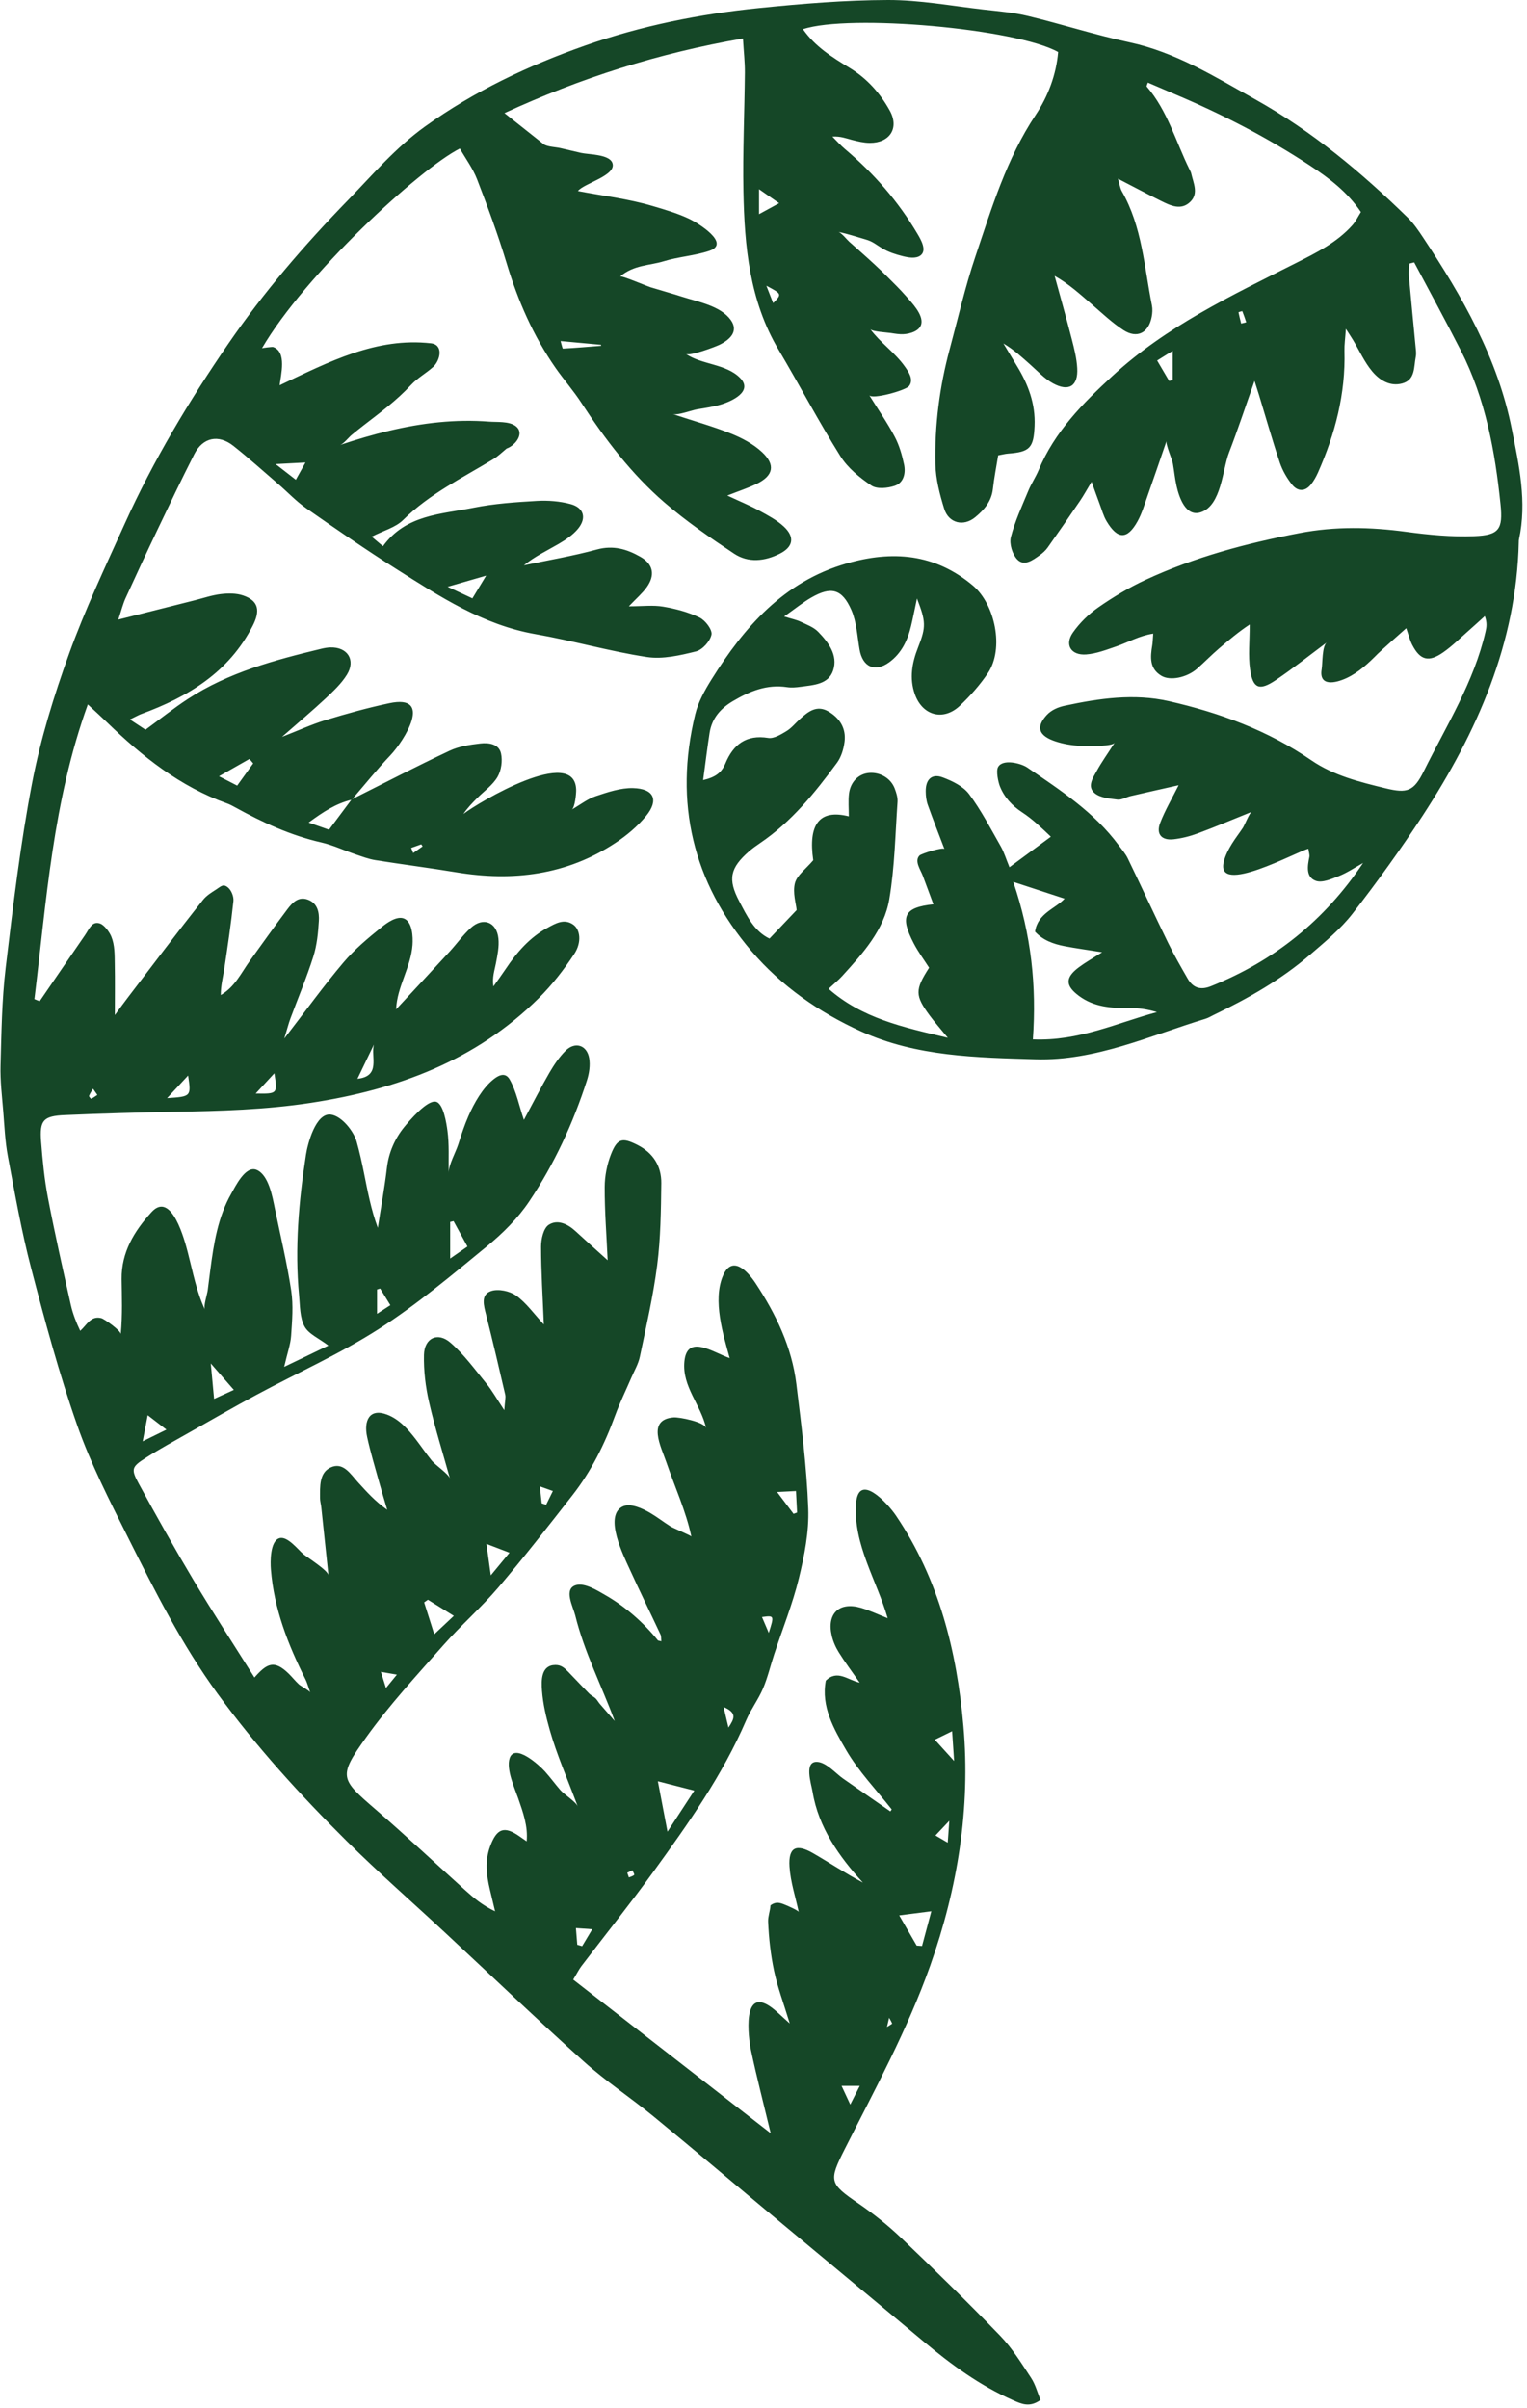 <?xml version="1.0" encoding="UTF-8"?><svg xmlns="http://www.w3.org/2000/svg" xmlns:xlink="http://www.w3.org/1999/xlink" height="495.7" preserveAspectRatio="xMidYMid meet" version="1.0" viewBox="-0.1 -0.0 314.3 495.7" width="314.3" zoomAndPan="magnify"><g id="change1_1"><path d="M 212.492 213.965 C 213.266 202.953 212.188 192.469 208.453 181.539 C 212.488 182.863 215.734 183.926 219.027 185.004 C 217.051 187.125 213.512 187.988 212.934 191.785 C 214.551 193.562 216.711 194.34 219.004 194.781 C 221.289 195.223 223.598 195.531 226.742 196.035 C 224.723 197.332 223.281 198.137 221.973 199.117 C 219.121 201.246 219.152 202.902 221.961 205 C 225.023 207.289 228.555 207.555 232.203 207.516 C 234.133 207.492 236.07 207.742 238.031 208.359 C 229.809 210.57 221.988 214.371 212.492 213.965 Z M 255.363 66.609 C 255.172 65.84 254.969 65.066 254.816 64.285 C 254.812 64.258 255.586 64.031 255.598 64.059 C 255.898 64.809 256.152 65.574 256.41 66.344 C 256.062 66.434 255.715 66.52 255.363 66.609 Z M 241.281 78.219 C 241.035 78.285 240.789 78.355 240.543 78.422 C 239.789 77.141 239.035 75.859 238.07 74.219 C 239.078 73.59 239.977 73.027 241.281 72.215 C 241.281 74.633 241.281 76.426 241.281 78.219 Z M 159.039 62.398 C 158.586 61.242 158.191 60.23 157.641 58.824 C 160.863 60.531 160.863 60.531 159.039 62.398 Z M 156.129 38.953 C 157.871 40.168 158.836 40.836 160.266 41.832 C 158.734 42.668 157.621 43.277 156.129 44.094 C 156.129 42.406 156.129 41.113 156.129 38.953 Z M 115.281 70.211 C 118.203 70.48 120.898 70.73 123.594 70.98 C 123.609 71.051 123.625 71.117 123.641 71.188 C 121.016 71.398 118.395 71.621 115.766 71.766 C 115.66 71.773 115.516 70.984 115.281 70.211 Z M 60.789 98.766 C 59.539 97.797 58.539 97.016 56.633 95.535 C 59.094 95.402 60.469 95.332 62.773 95.211 C 61.844 96.871 61.43 97.617 60.789 98.766 Z M 97.133 123.18 C 95.277 122.312 94.039 121.734 92.035 120.797 C 94.793 120 96.855 119.402 99.965 118.5 C 98.762 120.488 98.051 121.668 97.133 123.18 Z M 84.953 175.605 C 84.812 175.258 84.672 174.902 84.531 174.551 C 85.223 174.309 85.918 174.062 86.609 173.816 C 86.703 173.957 86.793 174.094 86.887 174.234 C 86.242 174.691 85.598 175.148 84.953 175.605 Z M 63.43 169.336 C 66.465 167.105 69.074 165.41 72.211 164.656 C 70.754 166.609 69.293 168.566 67.621 170.809 C 66.52 170.418 65.281 169.984 63.43 169.336 Z M 48.719 161.73 C 47.383 161.043 46.449 160.562 44.973 159.805 C 47.355 158.449 49.301 157.344 51.246 156.238 C 51.504 156.547 51.758 156.852 52.016 157.152 C 50.934 158.656 49.852 160.156 48.719 161.73 Z M 52.523 225.117 C 53.797 223.738 54.875 222.574 56.375 220.949 C 57.039 225.195 57.039 225.195 52.523 225.117 Z M 34.289 226.066 C 36.062 224.16 37.281 222.852 38.621 221.41 C 39.254 225.734 39.254 225.734 34.289 226.066 Z M 18.668 226.199 C 18.617 226.223 18.172 225.73 18.227 225.602 C 18.434 225.082 18.766 224.613 19.051 224.129 C 19.281 224.457 19.508 224.785 19.941 225.406 C 19.453 225.727 19.078 226.008 18.668 226.199 Z M 73.469 222.086 C 74.688 219.555 75.773 217.297 76.859 215.039 C 76.184 217.543 78.352 221.562 73.469 222.086 Z M 29.27 296.711 C 29.664 294.652 29.938 293.227 30.301 291.34 C 31.66 292.387 32.617 293.125 34.156 294.312 C 32.285 295.23 31.082 295.82 29.27 296.711 Z M 48.031 286.125 C 46.793 286.688 45.566 287.25 43.965 287.98 C 43.734 285.488 43.531 283.301 43.285 280.684 C 44.984 282.633 46.348 284.191 48.031 286.125 Z M 77.508 265.457 C 77.723 265.391 77.938 265.324 78.148 265.258 C 78.805 266.324 79.457 267.395 80.246 268.684 C 79.379 269.246 78.68 269.699 77.508 270.457 C 77.508 268.441 77.508 266.949 77.508 265.457 Z M 92.559 251.551 C 92.789 251.496 93.023 251.441 93.254 251.387 C 94.164 253.051 95.074 254.711 96.113 256.613 C 95.031 257.367 94.09 258.023 92.559 259.086 C 92.559 256.141 92.559 253.848 92.559 251.551 Z M 112.305 309.777 C 112 309.676 111.695 309.574 111.395 309.473 C 111.289 308.504 111.184 307.531 111.016 305.992 C 112.215 306.418 112.957 306.684 113.699 306.945 C 113.234 307.891 112.77 308.836 112.305 309.777 Z M 100.922 324.305 C 100.551 321.633 100.316 319.945 100.023 317.824 C 101.758 318.488 102.988 318.965 104.77 319.645 C 103.496 321.184 102.512 322.379 100.922 324.305 Z M 89.285 336.43 C 88.473 333.867 87.836 331.867 87.203 329.871 C 87.461 329.688 87.719 329.508 87.977 329.324 C 89.574 330.316 91.168 331.309 93.312 332.641 C 91.84 334.027 90.871 334.938 89.285 336.43 Z M 79.344 347.496 C 78.938 346.207 78.695 345.43 78.297 344.172 C 79.512 344.383 80.297 344.52 81.59 344.746 C 80.742 345.781 80.227 346.414 79.344 347.496 Z M 163.961 311.375 C 163.723 311.465 163.48 311.555 163.238 311.645 C 162.242 310.324 161.242 309.004 159.844 307.148 C 161.59 307.059 162.453 307.016 163.734 306.949 C 163.816 308.578 163.891 309.977 163.961 311.375 Z M 158.133 336.148 C 157.449 334.551 157.105 333.738 156.738 332.883 C 159.273 332.547 159.273 332.547 158.133 336.148 Z M 149.84 355.641 C 149.488 354.156 149.262 353.211 148.832 351.402 C 151.688 352.637 151.035 353.805 149.84 355.641 Z M 137.289 377.074 C 136.59 373.406 135.988 370.258 135.309 366.699 C 137.863 367.355 140.117 367.93 142.809 368.617 C 140.922 371.512 139.191 374.16 137.289 377.074 Z M 130.434 385.965 C 130.168 386.238 129.719 386.328 129.344 386.492 C 129.246 386.227 129.152 385.957 129.008 385.535 C 129.348 385.367 129.699 385.188 130.055 385.012 C 130.195 385.34 130.531 385.863 130.434 385.965 Z M 119.723 400.641 C 119.387 400.543 119.051 400.449 118.719 400.352 C 118.637 399.34 118.555 398.32 118.445 396.918 C 119.496 396.988 120.312 397.043 121.812 397.148 C 120.945 398.594 120.336 399.617 119.723 400.641 Z M 196.281 362.516 C 194.637 360.703 193.66 359.629 192.305 358.137 C 193.707 357.453 194.512 357.059 195.871 356.395 C 196.004 358.359 196.109 359.93 196.281 362.516 Z M 194.969 379.336 C 193.949 378.738 193.344 378.383 192.441 377.855 C 193.262 376.984 193.867 376.344 195.293 374.832 C 195.148 376.844 195.074 377.859 194.969 379.336 Z M 189.68 400.605 C 189.312 400.578 188.945 400.551 188.578 400.523 C 187.43 398.535 186.281 396.547 184.984 394.305 C 187.02 394.043 188.902 393.801 191.594 393.457 C 190.867 396.16 190.273 398.383 189.68 400.605 Z M 182.465 417.277 C 182.656 416.445 182.781 415.918 182.906 415.387 C 183.121 415.781 183.379 416.16 183.52 416.578 C 183.543 416.645 183.07 416.883 182.465 417.277 Z M 174.91 433.242 C 174.234 431.789 173.824 430.914 173.117 429.398 C 174.734 429.398 175.582 429.398 176.863 429.398 C 176.207 430.691 175.707 431.676 174.91 433.242 Z M 311.055 88.258 C 308.156 73.715 300.906 61.102 292.828 48.918 C 291.879 47.488 290.895 46.027 289.68 44.836 C 280.148 35.5 269.93 26.984 258.266 20.457 C 249.984 15.82 241.879 10.746 232.336 8.703 C 225.32 7.199 218.465 4.977 211.484 3.293 C 208.465 2.562 205.324 2.309 202.223 1.953 C 195.711 1.215 189.188 -0.016 182.672 0 C 173.789 0.023 164.883 0.77 156.031 1.668 C 143.871 2.902 131.914 5.301 120.348 9.375 C 108.637 13.504 97.531 18.758 87.375 26.051 C 81.309 30.406 76.602 35.984 71.473 41.258 C 62.496 50.492 54.148 60.191 46.871 70.797 C 38.797 82.562 31.469 94.781 25.582 107.805 C 21.59 116.645 17.422 125.445 14.133 134.551 C 11.004 143.211 8.254 152.117 6.52 161.145 C 4.102 173.727 2.59 186.5 1.07 199.234 C 0.277 205.895 0.199 212.648 0.012 219.367 C -0.074 222.48 0.312 225.613 0.566 228.73 C 0.82 231.844 0.949 234.988 1.523 238.047 C 2.969 245.727 4.32 253.445 6.293 260.996 C 9.137 271.887 12.066 282.793 15.789 293.398 C 18.574 301.336 22.457 308.922 26.238 316.473 C 31.773 327.523 37.328 338.578 44.652 348.621 C 52.617 359.539 61.684 369.504 71.25 378.996 C 77.793 385.492 84.754 391.566 91.508 397.852 C 101.023 406.703 110.406 415.699 120.07 424.387 C 124.602 428.457 129.738 431.852 134.461 435.727 C 142.93 442.676 151.281 449.77 159.699 456.785 C 169.805 465.211 179.941 473.598 190.027 482.043 C 195.691 486.789 201.613 491.113 208.426 494.121 C 210.188 494.898 211.848 495.66 214.062 494.055 C 213.445 492.57 213.027 490.891 212.129 489.527 C 210.152 486.527 208.23 483.398 205.754 480.836 C 199.129 473.969 192.289 467.297 185.391 460.703 C 182.691 458.125 179.734 455.766 176.66 453.656 C 170.57 449.48 170.438 449.016 173.773 442.414 C 180.031 430.027 186.688 417.824 191.348 404.684 C 197.016 388.691 199.68 372.227 198.199 355.34 C 196.852 339.941 193.164 325.109 184.328 312.023 C 182.562 309.402 176.566 302.93 176.098 309.562 C 175.504 317.934 180.375 325.352 182.609 333.125 C 180.52 332.305 178.848 331.496 177.09 330.984 C 172.633 329.688 170.039 332.172 171.098 336.723 C 171.375 337.922 171.898 339.113 172.551 340.16 C 173.773 342.133 175.176 343.996 176.852 346.402 C 174.328 345.828 172.266 343.652 169.875 345.973 C 168.855 351.301 171.539 355.949 174.07 360.289 C 176.633 364.684 180.273 368.449 183.438 372.492 C 183.344 372.629 183.25 372.762 183.156 372.898 C 183.16 372.895 174.227 366.691 173.426 366.137 C 171.961 365.117 170.016 362.832 168.141 362.703 C 165.297 362.504 166.883 367.219 167.16 368.906 C 168.359 376.176 172.633 382.238 177.508 387.559 C 173.859 385.621 170.621 383.449 167.25 381.504 C 163.758 379.488 162.152 380.305 162.402 384.262 C 162.602 387.426 163.645 390.535 164.301 393.609 C 164.23 393.277 161.879 392.277 161.523 392.133 C 160.398 391.668 159.613 391.426 158.488 392.227 C 158.43 393.344 157.953 394.512 158 395.598 C 158.145 398.996 158.523 402.422 159.23 405.746 C 159.926 409.039 161.137 412.223 162.457 416.562 C 160.578 414.898 159.633 413.91 158.531 413.133 C 152.691 409.016 153.871 419.219 154.48 422.113 C 155.602 427.418 156.969 432.664 158.531 439.156 C 144.434 428.191 131.211 417.898 117.887 407.531 C 118.641 406.281 119.043 405.449 119.594 404.723 C 124.52 398.254 129.613 391.906 134.383 385.324 C 141.547 375.434 148.613 365.469 153.48 354.148 C 154.453 351.887 155.984 349.867 156.949 347.602 C 157.918 345.332 158.477 342.887 159.254 340.531 C 160.965 335.332 163.035 330.219 164.328 324.918 C 165.469 320.242 166.438 315.328 166.262 310.566 C 165.941 302 164.855 293.445 163.812 284.922 C 162.883 277.309 159.613 270.527 155.43 264.191 C 153.699 261.566 150.527 258.262 148.672 262.711 C 146.582 267.719 148.727 274.684 150.09 279.586 C 146.668 278.402 141.324 274.547 140.766 280.277 C 140.262 285.449 144.176 289.191 145.242 294.012 C 144.957 292.719 139.664 291.699 138.551 291.789 C 132.973 292.242 135.949 297.77 137.062 301.039 C 138.797 306.121 141.07 311.031 142.203 316.305 C 142.168 316.133 138.363 314.527 137.91 314.234 C 136.488 313.336 135.16 312.293 133.711 311.445 C 132.266 310.602 129.609 309.277 127.941 310.191 C 124.207 312.234 128.266 320.305 129.449 322.91 C 131.516 327.461 133.73 331.945 135.848 336.477 C 136.023 336.859 135.965 337.355 136.02 337.871 C 135.789 337.82 135.562 337.77 135.336 337.715 C 132.348 334 128.566 330.691 124.418 328.324 C 122.938 327.48 120.32 325.816 118.523 326.293 C 115.785 327.016 117.867 330.77 118.305 332.559 C 120.16 340.098 123.742 347.043 126.43 354.293 C 125.414 353.125 124.398 351.957 123.383 350.789 C 123.086 350.445 122.879 350.059 122.586 349.734 C 122.18 349.297 121.582 349.059 121.16 348.633 C 120.723 348.191 120.289 347.742 119.859 347.293 C 118.855 346.25 117.855 345.199 116.852 344.156 C 116.086 343.367 115.395 342.742 114.227 342.754 C 111.258 342.773 111.293 345.887 111.461 348.086 C 111.672 350.824 112.309 353.512 113.059 356.148 C 114.496 361.223 116.66 366.086 118.816 371.879 C 118.469 370.945 116.008 369.395 115.258 368.531 C 114.16 367.27 113.18 365.914 112.059 364.668 C 110.789 363.258 105.844 358.832 104.801 361.945 C 104.043 364.215 105.828 368.105 106.562 370.219 C 107.555 373.078 108.605 375.984 108.301 379.062 C 107.641 378.602 107.273 378.352 106.914 378.094 C 103.691 375.805 102.156 376.375 100.777 380.117 C 99.688 383.074 100.016 385.961 100.711 388.891 C 101.074 390.414 101.441 391.941 101.805 393.465 C 99.203 392.234 97.426 390.723 95.691 389.16 C 89.539 383.609 83.5 377.93 77.23 372.512 C 69.934 366.207 69.457 365.77 75.23 357.703 C 80.027 351.004 85.676 344.898 91.141 338.699 C 94.754 334.598 98.914 330.969 102.461 326.812 C 107.73 320.629 112.727 314.207 117.734 307.801 C 121.602 302.855 124.363 297.293 126.512 291.398 C 127.477 288.762 128.727 286.223 129.836 283.637 C 130.449 282.199 131.285 280.809 131.598 279.305 C 132.906 273.039 134.359 266.773 135.168 260.434 C 135.879 254.871 135.945 249.211 136.012 243.59 C 136.055 240.051 134.328 237.316 131.055 235.672 C 128.004 234.137 126.957 234.324 125.664 237.609 C 124.832 239.727 124.367 242.129 124.363 244.406 C 124.348 249.312 124.734 254.223 124.973 259.438 C 122.691 257.379 120.5 255.426 118.344 253.438 C 116.715 251.938 114.609 250.969 112.82 252.16 C 111.758 252.871 111.262 255.09 111.266 256.629 C 111.27 261.848 111.609 267.066 111.836 272.656 C 109.797 270.461 108.23 268.211 106.129 266.707 C 104.809 265.766 102.457 265.27 100.98 265.777 C 98.781 266.531 99.477 268.77 99.953 270.668 C 101.332 276.129 102.617 281.609 103.887 287.098 C 104.031 287.734 103.82 288.449 103.699 290.305 C 102.051 287.82 101.152 286.211 100 284.805 C 97.641 281.918 95.41 278.832 92.621 276.41 C 89.996 274.125 87.246 275.441 87.164 278.922 C 87.09 282.156 87.488 285.477 88.211 288.641 C 89.422 293.93 91.055 299.125 92.512 304.359 C 92.262 303.469 89.473 301.559 88.77 300.691 C 87.609 299.258 86.582 297.723 85.453 296.262 C 83.867 294.215 82.047 292.148 79.559 291.211 C 75.949 289.844 74.727 292.441 75.477 295.863 C 76.145 298.914 77.047 301.918 77.883 304.934 C 78.426 306.898 79.027 308.852 79.602 310.809 C 77.105 309.062 75.363 307.086 73.586 305.145 C 72.039 303.453 70.535 300.867 67.918 302.109 C 65.59 303.215 65.77 306.047 65.77 308.41 C 65.773 309.031 65.961 309.648 66.027 310.27 C 66.516 314.859 66.996 319.449 67.508 324.285 C 67.402 323.281 63.156 320.625 62.301 319.906 C 61.246 319.02 59.008 316.09 57.359 316.672 C 55.469 317.34 55.539 321.574 55.656 323.07 C 56.285 331.176 59.188 338.559 62.781 345.73 C 63.125 346.41 63.309 347.164 63.754 348.414 C 63.621 348.047 61.812 347.105 61.422 346.746 C 60.688 346.066 60.066 345.277 59.355 344.574 C 56.324 341.594 54.82 342.449 52.273 345.336 C 47.902 338.379 43.723 331.977 39.801 325.414 C 35.871 318.836 32.117 312.145 28.453 305.414 C 26.816 302.406 27 301.969 29.898 300.117 C 32.793 298.266 35.824 296.617 38.816 294.922 C 43.438 292.301 48.039 289.645 52.719 287.129 C 61.105 282.617 69.875 278.715 77.867 273.59 C 85.723 268.551 92.938 262.461 100.18 256.523 C 103.414 253.871 106.512 250.785 108.824 247.328 C 113.98 239.641 117.867 231.238 120.711 222.406 C 121.172 220.969 121.422 219.289 121.168 217.828 C 120.695 215.117 118.25 214.367 116.305 216.312 C 114.992 217.621 113.922 219.227 112.98 220.84 C 111.227 223.863 109.645 226.988 107.738 230.539 C 106.812 227.922 106.184 224.633 104.809 222.23 C 103.992 220.801 102.75 221.199 101.562 222.129 C 99.234 223.945 97.492 227.094 96.316 229.762 C 95.48 231.656 94.844 233.633 94.215 235.605 C 93.703 237.211 92.223 239.816 92.25 241.465 C 92.199 238.559 92.391 235.621 91.992 232.734 C 91.809 231.391 91.191 227.102 89.594 226.797 C 87.777 226.453 84.141 230.742 83.109 232.008 C 81.141 234.43 79.902 237.309 79.539 240.41 C 79.051 244.543 78.297 248.648 77.664 252.762 C 76.266 249.012 75.57 245.199 74.805 241.406 C 74.371 239.258 73.895 237.113 73.305 235.008 C 72.73 232.938 70.234 229.691 67.945 229.445 C 64.879 229.117 63.23 235.438 62.879 237.711 C 61.395 247.312 60.543 256.953 61.457 266.672 C 61.66 268.84 61.602 271.25 62.574 273.055 C 63.426 274.637 65.562 275.527 67.496 277 C 64.613 278.387 61.922 279.684 58.391 281.387 C 59.051 278.52 59.703 276.758 59.824 274.957 C 60.031 271.871 60.297 268.711 59.84 265.688 C 58.977 259.992 57.621 254.371 56.461 248.723 C 56 246.484 55.207 241.812 52.68 240.812 C 50.41 239.918 48.34 244.25 47.473 245.773 C 46.137 248.117 45.234 250.676 44.594 253.289 C 43.93 255.988 43.539 258.742 43.18 261.492 C 43 262.875 42.836 264.258 42.652 265.637 C 42.543 266.449 41.746 268.887 42.074 269.586 C 40.324 265.863 39.598 261.824 38.566 257.871 C 37.945 255.488 35.23 244.965 31.074 249.543 C 27.527 253.449 24.867 257.801 24.934 263.324 C 24.98 266.945 25.133 270.566 24.762 274.641 C 24.824 273.977 21.414 271.523 20.75 271.352 C 18.594 270.797 17.777 272.754 16.414 273.969 C 15.625 272.336 14.891 270.457 14.488 268.672 C 12.844 261.348 11.195 254.02 9.781 246.645 C 9.047 242.809 8.66 238.891 8.363 234.988 C 8.035 230.602 8.809 229.742 13.285 229.551 C 20.793 229.227 28.305 229.012 35.82 228.883 C 45.203 228.715 54.527 228.469 63.883 227.035 C 81.672 224.312 97.793 218.371 110.773 205.496 C 113.523 202.766 115.957 199.637 118.094 196.395 C 119.691 193.977 119.324 191.336 117.879 190.336 C 115.992 189.031 114.207 190.125 112.602 190.992 C 108.93 192.977 106.27 196.059 103.98 199.484 C 103.168 200.699 102.305 201.875 101.461 203.066 C 101.164 201.211 101.703 199.77 101.98 198.281 C 102.297 196.602 102.668 194.852 102.488 193.184 C 102.129 189.801 99.336 188.73 96.832 190.992 C 95.219 192.453 93.934 194.273 92.453 195.891 C 89.016 199.633 85.543 203.352 81.43 207.785 C 81.613 203.125 84.484 199.117 84.809 194.512 C 84.918 192.938 84.82 189.695 82.969 189.062 C 81.508 188.562 79.531 189.988 78.465 190.852 C 75.676 193.102 72.871 195.441 70.57 198.164 C 66.539 202.926 62.883 208.004 58.414 213.801 C 59.043 211.73 59.305 210.676 59.68 209.664 C 61.254 205.418 63.023 201.238 64.391 196.93 C 65.133 194.586 65.387 192.039 65.531 189.566 C 65.629 187.867 65.289 186.004 63.359 185.242 C 61.324 184.441 60.07 185.836 59.027 187.219 C 56.398 190.711 53.863 194.281 51.305 197.832 C 49.535 200.289 48.262 203.16 45.344 204.844 C 45.324 202.914 45.801 201.168 46.07 199.395 C 46.766 194.773 47.461 190.145 47.945 185.5 C 48.039 184.59 47.539 183.293 46.832 182.703 C 45.836 181.871 45.383 182.469 44.387 183.113 C 43.422 183.734 42.414 184.348 41.688 185.258 C 36.43 191.863 31.363 198.617 26.238 205.324 C 25.441 206.363 24.672 207.43 23.539 208.961 C 23.539 204.961 23.586 201.746 23.523 198.531 C 23.488 196.613 23.555 194.582 22.801 192.777 C 22.438 191.906 21.43 190.469 20.516 190.129 C 18.848 189.512 18.25 191.277 17.379 192.535 C 14.25 197.047 11.172 201.594 8.066 206.117 C 7.707 205.973 7.344 205.824 6.984 205.68 C 9.473 185.465 10.75 165.031 17.977 145.016 C 19.68 146.602 20.824 147.633 21.926 148.703 C 29.168 155.727 36.957 161.93 46.609 165.387 C 47.195 165.598 47.754 165.898 48.301 166.199 C 53.922 169.305 59.699 171.977 66.012 173.422 C 68.438 173.973 70.73 175.074 73.098 175.879 C 74.426 176.328 75.762 176.84 77.133 177.062 C 82.676 177.949 88.246 178.652 93.785 179.57 C 105.469 181.508 116.551 180.148 126.598 173.508 C 128.91 171.977 131.137 170.109 132.883 167.977 C 135.574 164.684 134.496 162.336 130.164 162.238 C 127.621 162.184 124.992 163.078 122.52 163.902 C 120.852 164.457 119.387 165.629 117.59 166.664 C 118.242 166.285 118.523 163.324 118.492 162.547 C 118.164 153.422 98.578 165.043 95.277 167.57 C 96.148 166.293 97.117 165.297 98.098 164.312 C 99.531 162.871 101.309 161.637 102.305 159.941 C 103.086 158.609 103.363 156.609 103.023 155.094 C 102.582 153.125 100.461 152.852 98.746 153.055 C 96.602 153.309 94.344 153.645 92.422 154.555 C 85.688 157.73 79.07 161.164 72.414 164.504 C 75.008 161.492 77.5 158.383 80.234 155.508 C 83.141 152.449 89.18 142.816 80.02 144.766 C 75.594 145.707 71.215 146.926 66.883 148.25 C 64.07 149.109 61.375 150.355 57.945 151.695 C 61.355 148.699 64.219 146.301 66.941 143.754 C 68.531 142.266 70.184 140.715 71.309 138.887 C 73.168 135.867 71.422 133.18 67.902 133.281 C 67.281 133.297 66.652 133.414 66.047 133.559 C 56.449 135.875 46.922 138.422 38.531 143.91 C 35.672 145.777 32.996 147.922 29.848 150.223 C 29.086 149.723 28.074 149.059 26.641 148.113 C 27.891 147.512 28.422 147.195 28.996 146.984 C 38.617 143.449 46.992 138.426 51.906 128.848 C 53.477 125.785 53.199 123.691 49.941 122.582 C 48.531 122.102 46.855 122.117 45.344 122.297 C 43.496 122.52 41.695 123.148 39.875 123.605 C 34.934 124.852 29.992 126.098 24.254 127.547 C 24.898 125.613 25.211 124.316 25.754 123.125 C 27.891 118.434 30.066 113.758 32.289 109.105 C 34.785 103.875 37.273 98.645 39.902 93.48 C 41.656 90.047 44.871 89.363 47.934 91.785 C 51.113 94.305 54.133 97.023 57.207 99.676 C 59.105 101.309 60.836 103.176 62.875 104.598 C 69.008 108.879 75.164 113.133 81.48 117.137 C 90.434 122.812 99.305 128.652 110.105 130.547 C 117.793 131.891 125.336 134.078 133.039 135.258 C 136.297 135.754 139.871 134.922 143.152 134.105 C 144.488 133.773 146.07 132.004 146.344 130.648 C 146.543 129.641 145.078 127.703 143.895 127.133 C 141.57 126.012 138.961 125.324 136.398 124.887 C 134.336 124.535 132.164 124.816 129.336 124.816 C 130.93 123.141 132.102 122.145 132.98 120.934 C 134.809 118.414 134.371 116.137 131.723 114.629 C 128.961 113.047 126.133 112.199 122.766 113.117 C 117.824 114.465 112.75 115.316 107.73 116.379 C 109.969 114.539 112.488 113.367 114.875 111.973 C 116.336 111.117 117.84 110.117 118.891 108.828 C 120.676 106.637 120.074 104.52 117.355 103.777 C 115.141 103.176 112.719 102.988 110.418 103.121 C 106.055 103.375 101.645 103.672 97.371 104.527 C 90.719 105.863 83.449 105.918 78.723 112.445 C 77.887 111.738 77.258 111.211 76.398 110.48 C 78.84 109.23 81.301 108.598 82.867 107.051 C 88.316 101.664 95.098 98.375 101.504 94.48 C 102.348 93.965 103.094 93.246 104.168 92.344 C 106.023 91.695 108 89.121 105.992 87.68 C 104.602 86.68 102.191 86.922 100.57 86.797 C 97.141 86.527 93.691 86.594 90.266 86.926 C 83.312 87.605 76.512 89.387 69.902 91.605 C 70.66 91.352 71.648 90.059 72.285 89.531 C 73.094 88.859 73.922 88.211 74.75 87.562 C 76.406 86.273 78.082 85.016 79.707 83.688 C 81.391 82.309 83.004 80.859 84.48 79.266 C 85.848 77.789 87.578 76.867 89.062 75.531 C 90.488 74.246 91.285 70.973 88.602 70.672 C 77.352 69.414 67.703 74.441 57.461 79.309 C 57.695 77.203 59.004 72.41 56.109 71.434 C 55.945 71.379 53.859 71.629 53.82 71.699 C 62.582 56.633 86.129 34.859 94.547 30.578 C 95.738 32.664 97.234 34.676 98.102 36.926 C 100.293 42.613 102.418 48.344 104.176 54.176 C 106.496 61.891 109.656 69.156 114.27 75.766 C 115.973 78.199 117.953 80.449 119.57 82.938 C 124.465 90.457 129.879 97.582 136.672 103.449 C 141.141 107.309 146.059 110.688 150.988 113.969 C 153.93 115.922 157.309 115.547 160.41 113.98 C 163.172 112.59 163.535 110.551 161.25 108.414 C 159.797 107.055 157.941 106.086 156.172 105.117 C 154.301 104.094 152.312 103.281 149.605 102.016 C 152.199 100.996 153.965 100.426 155.617 99.621 C 159.078 97.945 159.586 95.711 156.734 93.059 C 154.969 91.414 152.66 90.188 150.395 89.273 C 146.711 87.793 142.859 86.723 138.371 85.242 C 139.355 85.566 142.328 84.43 143.445 84.25 C 145.055 83.988 146.684 83.754 148.25 83.285 C 150.543 82.602 154.98 80.57 152.219 77.789 C 149.324 74.871 144.324 75.098 141.062 72.852 C 141.848 73.395 147.098 71.414 147.996 70.977 C 150.168 69.91 151.984 68.199 150.305 65.863 C 148.203 62.953 143.551 62.133 140.344 61.102 C 138.16 60.402 135.945 59.797 133.754 59.121 C 133.074 58.914 127.824 56.676 127.539 56.914 C 130.363 54.508 133.633 54.676 136.527 53.781 C 139.602 52.832 142.875 52.66 145.914 51.633 C 150.449 50.098 143.418 45.859 141.938 45.141 C 139.449 43.93 136.773 43.164 134.129 42.383 C 129.156 40.914 123.93 40.309 118.855 39.332 C 120.039 37.738 126.961 36.113 125.934 33.512 C 125.23 31.727 121.008 31.832 119.473 31.473 C 118.055 31.145 116.641 30.812 115.227 30.484 C 114.379 30.285 112.48 30.219 111.809 29.688 C 108.812 27.312 106.398 25.395 103.734 23.281 C 119.363 16.066 135.469 10.938 152.82 7.926 C 152.98 10.645 153.234 12.793 153.215 14.938 C 153.145 23.086 152.758 31.23 152.914 39.371 C 153.137 50.691 154.156 61.887 160.145 71.988 C 164.449 79.254 168.391 86.742 172.867 93.898 C 174.387 96.328 176.848 98.34 179.27 99.961 C 180.402 100.719 182.602 100.508 184.07 100.008 C 185.898 99.391 186.355 97.418 185.984 95.645 C 185.57 93.68 184.996 91.672 184.062 89.906 C 182.551 87.043 180.688 84.363 178.816 81.355 C 179.402 82.301 186.352 80.363 187.023 79.465 C 188.016 78.141 186.938 76.578 186.133 75.445 C 184.105 72.574 181.094 70.559 179.031 67.754 C 179.43 68.293 182.512 68.441 183.262 68.559 C 184.109 68.691 184.98 68.844 185.844 68.801 C 187.191 68.734 189.258 68.152 189.543 66.629 C 189.902 64.699 187.539 62.289 186.414 60.996 C 185.141 59.535 183.754 58.195 182.387 56.824 C 180.766 55.195 179.066 53.648 177.355 52.121 C 176.477 51.336 175.59 50.555 174.711 49.773 C 174.207 49.328 173.074 47.871 172.441 47.746 C 174.355 48.121 176.211 48.766 178.086 49.297 C 179.555 49.711 180.234 50.375 181.492 51.129 C 182.781 51.895 184.266 52.375 185.707 52.734 C 186.793 53.004 188.406 53.332 189.379 52.578 C 190.738 51.527 189.441 49.328 188.742 48.145 C 184.805 41.48 179.781 35.719 173.863 30.723 C 172.922 29.93 172.105 28.992 171.23 28.121 C 172.91 28.012 174.055 28.492 175.246 28.797 C 176.449 29.105 177.699 29.41 178.93 29.414 C 183.035 29.426 185.035 26.383 183.047 22.781 C 181.074 19.203 178.379 16.172 174.785 13.98 C 171.254 11.82 167.691 9.625 165.172 6.012 C 174.703 2.82 209.09 5.883 217.695 10.715 C 217.305 15.352 215.633 19.809 213.07 23.656 C 207.07 32.664 204.012 42.852 200.633 52.898 C 198.543 59.109 197.082 65.531 195.375 71.867 C 193.285 79.621 192.262 87.547 192.434 95.555 C 192.504 98.629 193.32 101.754 194.234 104.719 C 195.156 107.715 198.223 108.457 200.621 106.48 C 202.453 104.973 203.98 103.23 204.266 100.664 C 204.516 98.367 204.977 96.094 205.355 93.742 C 206.199 93.59 206.789 93.422 207.391 93.379 C 211.891 93.055 212.648 92.18 212.844 87.699 C 213.047 83.121 211.527 79.113 209.199 75.312 C 208.266 73.785 207.352 72.246 206.43 70.711 C 208.602 71.988 210.258 73.559 211.965 75.066 C 213.477 76.406 214.891 77.965 216.629 78.914 C 219.91 80.711 221.84 79.465 221.625 75.781 C 221.512 73.773 221.004 71.766 220.5 69.805 C 219.383 65.453 218.152 61.133 216.973 56.797 C 219.836 58.398 222.188 60.547 224.598 62.625 C 226.727 64.461 228.785 66.43 231.129 67.953 C 233.938 69.777 236.324 68.543 236.957 65.219 C 237.102 64.461 237.152 63.629 237.004 62.883 C 235.41 54.934 234.984 46.672 230.816 39.395 C 230.438 38.734 230.344 37.906 230.008 36.793 C 233.301 38.496 236.059 39.965 238.855 41.355 C 240.844 42.34 243.031 43.414 244.938 41.504 C 246.637 39.801 245.52 37.668 245.09 35.719 C 245.023 35.418 244.859 35.137 244.719 34.855 C 241.895 29.129 240.223 22.805 235.934 17.824 C 235.844 17.719 236.062 17.344 236.164 17.004 C 238.031 17.809 239.887 18.613 241.746 19.402 C 251.434 23.496 260.75 28.297 269.535 34.09 C 273.461 36.676 277.199 39.48 280.012 43.652 C 279.422 44.578 278.965 45.566 278.27 46.348 C 275.07 49.934 270.855 52.02 266.652 54.145 C 253.406 60.84 239.957 67.168 228.859 77.41 C 222.727 83.07 216.961 88.906 213.684 96.766 C 213.082 98.211 212.184 99.527 211.586 100.969 C 210.277 104.141 208.801 107.285 207.957 110.59 C 207.609 111.953 208.273 114.113 209.266 115.156 C 210.699 116.66 212.457 115.324 213.867 114.324 C 214.496 113.879 215.109 113.328 215.551 112.703 C 217.805 109.523 220.02 106.312 222.211 103.09 C 222.941 102.012 223.566 100.863 224.578 99.184 C 225.316 101.223 225.773 102.523 226.258 103.816 C 226.699 104.98 227.027 106.223 227.656 107.281 C 229.914 111.09 231.934 111.121 234.035 107.324 C 234.938 105.699 235.469 103.863 236.094 102.098 C 237.332 98.602 238.52 95.09 240.004 90.785 C 239.777 91.441 241.16 94.559 241.312 95.441 C 241.582 96.98 241.727 98.543 242.07 100.066 C 242.594 102.375 243.949 106.508 247.094 105.445 C 251.301 104.023 251.52 96.652 252.852 93.203 C 254.684 88.445 256.281 83.594 258.117 78.41 C 258.492 79.602 258.781 80.477 259.051 81.359 C 260.461 85.988 261.781 90.652 263.32 95.238 C 263.859 96.84 264.758 98.398 265.809 99.727 C 266.961 101.184 268.5 101.301 269.762 99.695 C 270.336 98.965 270.801 98.125 271.18 97.277 C 274.711 89.312 276.871 81.047 276.625 72.25 C 276.59 70.996 276.777 69.734 276.918 67.691 C 277.758 69.004 278.102 69.516 278.418 70.043 C 279.703 72.191 280.742 74.543 282.324 76.438 C 283.828 78.242 286 79.637 288.547 78.926 C 291.238 78.176 290.887 75.547 291.305 73.469 C 291.395 73.016 291.375 72.527 291.332 72.062 C 290.848 66.934 290.336 61.809 289.875 56.676 C 289.805 55.879 289.957 55.066 290.008 54.258 C 290.328 54.176 290.652 54.094 290.977 54.012 C 294.188 60.07 297.484 66.086 300.598 72.195 C 305.652 82.125 307.625 92.891 308.75 103.832 C 309.277 108.965 308.453 110.18 303.332 110.375 C 298.684 110.559 293.965 110.105 289.336 109.48 C 281.984 108.488 274.738 108.332 267.402 109.738 C 256.457 111.832 245.758 114.684 235.641 119.391 C 232.258 120.965 229.012 122.918 225.949 125.051 C 223.957 126.434 222.121 128.246 220.73 130.23 C 218.98 132.73 220.336 134.953 223.461 134.727 C 225.59 134.57 227.691 133.746 229.746 133.043 C 232.156 132.211 234.414 130.871 237.266 130.445 C 237.172 131.641 237.168 132.258 237.066 132.855 C 236.664 135.262 236.465 137.641 238.941 139.121 C 240.773 140.219 244.211 139.488 246.297 137.656 C 247.824 136.309 249.246 134.84 250.789 133.516 C 252.824 131.77 254.883 130.035 257.121 128.562 C 257.121 132.012 256.789 134.961 257.199 137.801 C 257.773 141.766 259.113 142.285 262.484 140.012 C 266.074 137.59 269.465 134.879 272.988 132.258 C 271.992 133 272.137 136.562 271.934 137.777 C 271.324 141.395 274.762 140.668 277.074 139.586 C 279.578 138.418 281.594 136.5 283.516 134.559 C 283.984 134.086 289.34 129.305 289.344 129.324 C 289.824 130.695 290.07 131.777 290.562 132.734 C 292.203 135.914 293.941 136.402 296.957 134.293 C 298.867 132.961 300.535 131.277 302.297 129.734 C 303.387 128.781 304.445 127.797 305.52 126.828 C 306.031 128.262 305.867 129.148 305.664 130.027 C 303.285 140.398 297.629 149.34 292.984 158.707 C 290.918 162.879 289.594 163.387 285.07 162.277 C 279.766 160.984 274.418 159.68 269.789 156.5 C 260.879 150.379 250.898 146.707 240.469 144.336 C 233.34 142.715 226.105 143.766 219.055 145.281 C 217.688 145.574 216.305 146.156 215.344 147.203 C 212.254 150.586 215 152.129 218.359 152.977 C 220.062 153.402 221.816 153.582 223.57 153.562 C 224.48 153.555 228.832 153.668 229.328 152.898 C 227.801 155.277 226.645 156.887 225.695 158.609 C 224.887 160.078 223.574 161.926 225.215 163.289 C 226.367 164.246 228.297 164.406 229.914 164.609 C 230.77 164.715 231.695 164.098 232.609 163.887 C 235.969 163.105 239.332 162.363 242.492 161.648 C 241.133 164.375 239.703 166.801 238.703 169.387 C 237.809 171.703 238.973 173.059 241.461 172.777 C 243.156 172.586 244.859 172.148 246.461 171.555 C 250.074 170.215 253.621 168.707 257.52 167.137 C 257.094 167.309 256.062 169.887 255.727 170.398 C 254.988 171.52 254.156 172.578 253.449 173.723 C 252.75 174.855 252.137 176.031 251.805 177.332 C 249.93 184.645 267.023 175.195 269.195 174.727 C 269.301 175.508 269.488 175.984 269.402 176.402 C 269.004 178.32 268.652 180.578 270.738 181.328 C 272.047 181.801 273.977 180.949 275.488 180.344 C 277.227 179.648 278.809 178.566 280.457 177.652 C 272.574 189.465 262.117 197.844 249.113 203.031 C 246.973 203.887 245.438 203.352 244.348 201.453 C 242.945 199.016 241.531 196.57 240.301 194.043 C 237.492 188.289 234.82 182.477 232.031 176.715 C 231.562 175.742 230.812 174.895 230.164 174.016 C 225.137 167.199 218.156 162.684 211.324 157.992 C 210.066 157.129 206.238 156.148 205.316 157.938 C 204.883 158.773 205.375 161.008 205.684 161.812 C 206.562 164.098 208.234 165.883 210.258 167.211 C 212.465 168.656 214.262 170.414 216.195 172.246 C 213.633 174.137 210.801 176.223 207.676 178.527 C 206.953 176.77 206.559 175.422 205.883 174.234 C 203.801 170.586 201.859 166.812 199.355 163.469 C 198.148 161.859 195.922 160.785 193.941 160.039 C 191.711 159.199 190.41 160.438 190.438 162.918 C 190.445 163.848 190.555 164.824 190.863 165.695 C 191.98 168.824 193.199 171.914 194.293 174.789 C 194.109 174.305 189.543 175.715 189.152 176.121 C 188.059 177.273 189.379 179.051 189.836 180.277 C 190.562 182.238 191.293 184.199 192.02 186.16 C 186.004 186.793 185.035 188.598 188.004 194.266 C 188.93 196.027 190.133 197.645 191.137 199.215 C 188.203 203.781 188.219 204.941 191.266 209.066 C 192.207 210.344 193.27 211.535 194.992 213.641 C 185.594 211.426 177.344 209.613 170.445 203.555 C 171.676 202.414 172.523 201.727 173.246 200.93 C 177.488 196.27 181.863 191.473 182.941 185.113 C 184.059 178.523 184.168 171.762 184.637 165.07 C 184.699 164.172 184.387 163.199 184.059 162.332 C 183.27 160.242 181.117 158.961 178.863 159.109 C 176.672 159.254 174.93 160.93 174.641 163.434 C 174.473 164.914 174.609 166.434 174.609 168.059 C 168.48 166.508 166.23 169.797 167.289 177.09 C 165.781 178.883 163.934 180.168 163.516 181.816 C 163.02 183.777 163.754 186.051 163.871 187.348 C 161.715 189.617 160.078 191.34 158.285 193.223 C 155.086 191.691 153.629 188.516 152.059 185.543 C 149.648 180.977 150.184 178.66 154.074 175.262 C 154.781 174.645 155.555 174.098 156.328 173.574 C 162.797 169.195 167.621 163.227 172.172 157.035 C 173.055 155.836 173.547 154.188 173.734 152.684 C 174.078 149.93 172.73 147.801 170.383 146.445 C 168 145.07 166.219 146.508 164.543 148.027 C 163.613 148.867 162.805 149.898 161.754 150.527 C 160.617 151.215 159.168 152.102 158.016 151.914 C 153.469 151.18 150.809 153.293 149.207 157.164 C 148.422 159.059 147.164 160.008 144.625 160.594 C 145.109 157.012 145.477 153.934 145.953 150.875 C 146.426 147.883 148.176 145.852 150.781 144.316 C 154.238 142.277 157.762 140.84 161.883 141.461 C 162.797 141.602 163.77 141.516 164.695 141.387 C 167.324 141.02 170.445 140.918 171.395 137.984 C 172.406 134.848 170.402 132.234 168.309 130.07 C 167.371 129.105 165.938 128.582 164.672 127.984 C 163.82 127.582 162.863 127.398 161.301 126.914 C 163.578 125.309 165.152 124.016 166.895 123.012 C 170.961 120.676 173.219 121.215 175.129 125.566 C 176.219 128.059 176.344 130.984 176.824 133.727 C 177.449 137.305 179.984 138.465 182.902 136.355 C 185.438 134.523 186.707 131.844 187.422 128.879 C 187.828 127.184 188.156 125.465 188.641 123.207 C 190.469 127.949 190.543 129.035 188.871 133.262 C 187.617 136.434 187.047 139.621 188.191 142.883 C 189.754 147.336 194.078 148.5 197.473 145.277 C 199.617 143.242 201.633 140.977 203.27 138.523 C 206.598 133.531 204.738 124.406 200.137 120.535 C 192.285 113.93 183.516 113.277 174.09 116.012 C 161.207 119.746 153.105 129.055 146.352 139.871 C 144.957 142.105 143.605 144.535 142.992 147.062 C 138.574 165.223 142.516 181.668 154.555 195.773 C 160.668 202.934 168.465 208.398 177.145 212.336 C 188.574 217.523 200.871 217.703 213.035 218.07 C 225.352 218.438 236.52 213.23 248.012 209.73 C 248.605 209.551 249.152 209.211 249.715 208.938 C 256.789 205.539 263.586 201.68 269.551 196.539 C 272.621 193.895 275.832 191.258 278.293 188.086 C 283.371 181.551 288.227 174.812 292.746 167.879 C 303.91 150.734 312.039 132.453 312.508 111.523 C 312.512 111.367 312.508 111.207 312.543 111.059 C 314.238 103.316 312.551 95.754 311.055 88.258" fill="#154727"/></g></svg>